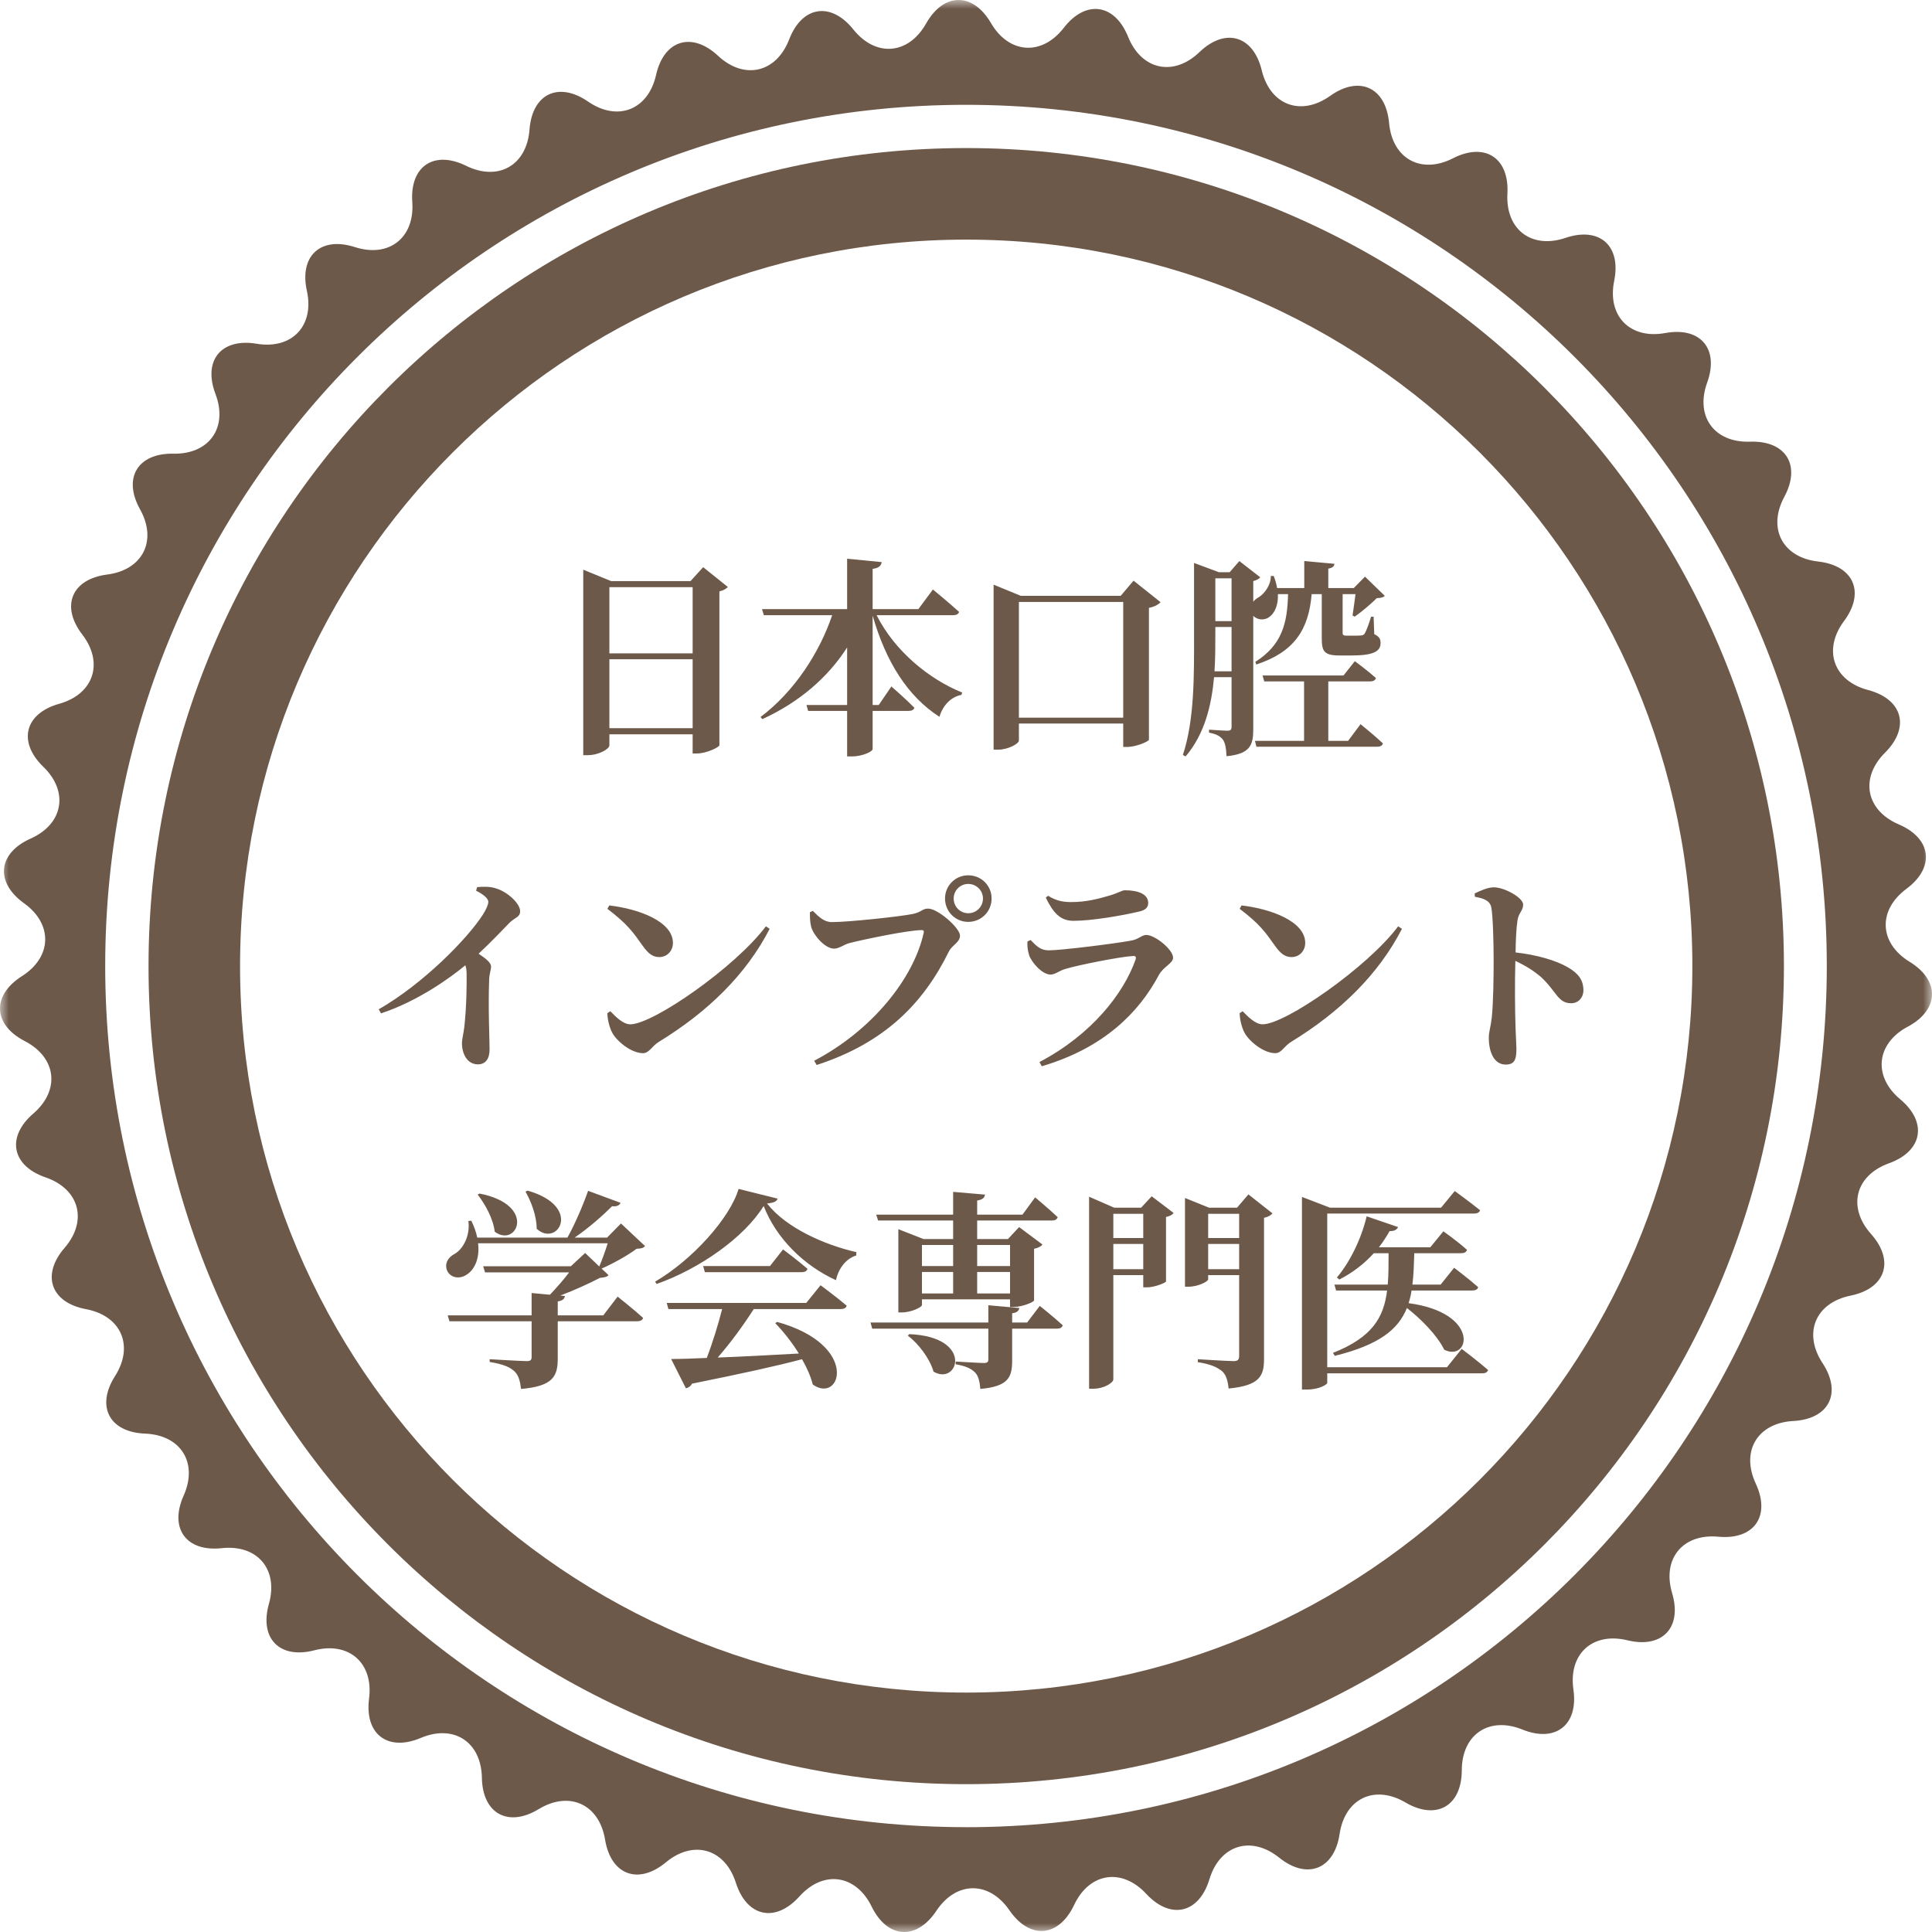 <svg width="110" height="110" viewBox="0 0 110 110" fill="none" xmlns="http://www.w3.org/2000/svg">
<mask id="mask0_21718_3129" style="mask-type:alpha" maskUnits="userSpaceOnUse" x="0" y="0" width="110" height="110">
<rect width="110" height="110" fill="#D9D9D9"/>
</mask>
<g mask="url(#mask0_21718_3129)">
<path d="M34.696 41.46H39.436V37.536H34.696V41.46ZM39.436 33.432H34.696V37.2H39.436V33.432ZM40.036 32.292L41.44 33.42C41.356 33.516 41.2 33.612 40.96 33.672V42.432C40.948 42.54 40.228 42.9 39.676 42.9H39.436V41.808H34.696V42.444C34.696 42.636 34.108 42.996 33.46 42.996H33.208V32.436L34.792 33.084H39.316L40.036 32.292ZM54.256 35.028H49.912C50.944 37.08 52.912 38.676 54.784 39.432L54.736 39.564C54.172 39.672 53.692 40.128 53.488 40.812C51.676 39.648 50.44 37.68 49.684 35.052V40.14H50.032L50.752 39.084C50.752 39.084 51.58 39.804 52.06 40.296C52.024 40.428 51.892 40.476 51.724 40.476H49.684V42.648C49.684 42.792 49.096 43.068 48.508 43.068H48.232V40.476H46.012L45.916 40.14H48.232V36.864C47.14 38.568 45.52 39.972 43.408 40.944L43.3 40.824C45.208 39.396 46.66 37.164 47.38 35.028H43.492L43.384 34.68H48.232V31.812L50.2 32.004C50.164 32.196 50.068 32.34 49.684 32.388V34.68H52.288L53.116 33.564C53.116 33.564 54.052 34.332 54.604 34.836C54.58 34.968 54.436 35.028 54.256 35.028ZM58.012 40.86H63.952V34.272H58.012V40.86ZM64.54 33.06L66.076 34.284C65.956 34.416 65.74 34.548 65.416 34.608V42.12C65.392 42.216 64.696 42.528 64.168 42.528H63.952V41.196H58.012V42.168C58.012 42.336 57.412 42.684 56.812 42.684H56.572V33.288L58.12 33.924H63.808L64.54 33.06ZM69.148 38.22H70.12V35.7H69.196V36.132C69.196 36.78 69.196 37.488 69.148 38.22ZM70.12 32.928H69.196V35.364H70.12V32.928ZM73.336 33.828H72.76C72.784 34.464 72.568 34.932 72.244 35.148C71.98 35.328 71.584 35.304 71.356 35.064V41.508C71.356 42.42 71.188 42.924 69.832 43.056C69.82 42.636 69.76 42.312 69.64 42.132C69.496 41.94 69.292 41.796 68.836 41.712V41.544C68.836 41.544 69.7 41.604 69.892 41.604C70.072 41.604 70.12 41.532 70.12 41.376V38.556H69.124C68.98 40.14 68.596 41.784 67.504 43.068L67.348 42.984C68.02 40.956 67.984 38.388 67.984 36.144V32.052L69.4 32.58H70.012L70.564 31.944L71.752 32.868C71.692 32.952 71.548 33.036 71.356 33.084V34.26C71.44 34.152 71.548 34.068 71.68 33.996C72.004 33.792 72.376 33.276 72.352 32.796H72.52C72.616 33.036 72.676 33.264 72.712 33.48H74.26V31.944L75.976 32.1C75.964 32.232 75.892 32.328 75.628 32.376V33.48H77.08L77.716 32.832L78.844 33.924C78.748 34.02 78.628 34.044 78.388 34.056C78.064 34.38 77.512 34.848 77.128 35.112L77.008 35.04C77.056 34.728 77.128 34.224 77.176 33.828H76.444V34.008V36.012C76.444 36.144 76.468 36.192 76.66 36.192H77.08C77.26 36.192 77.416 36.192 77.488 36.18C77.572 36.18 77.632 36.156 77.692 36.084C77.776 35.952 77.932 35.556 78.064 35.112H78.208L78.244 36.108C78.532 36.24 78.604 36.384 78.604 36.612C78.604 37.08 78.208 37.32 76.96 37.32H76.276C75.376 37.32 75.256 37.08 75.256 36.324V33.828H74.68C74.512 35.856 73.684 37.128 71.524 37.836L71.476 37.68C72.976 36.732 73.3 35.508 73.336 33.828ZM76.756 42.18L77.464 41.232C77.464 41.232 78.268 41.88 78.736 42.324C78.712 42.456 78.58 42.516 78.412 42.516H71.536L71.452 42.18H74.248V38.796H71.98L71.884 38.46H76.492L77.14 37.644C77.14 37.644 77.884 38.196 78.34 38.604C78.304 38.736 78.184 38.796 78.016 38.796H75.628V42.18H76.756ZM27.106 50.712L27.166 50.508C27.49 50.484 27.874 50.46 28.234 50.58C28.894 50.772 29.614 51.444 29.614 51.876C29.614 52.236 29.314 52.224 28.99 52.56C28.57 52.992 27.97 53.628 27.25 54.3C27.658 54.576 27.958 54.804 27.958 55.032C27.958 55.248 27.85 55.464 27.85 55.812C27.79 57.42 27.874 59.148 27.874 59.76C27.874 60.276 27.646 60.6 27.214 60.6C26.59 60.6 26.302 59.988 26.302 59.388C26.302 59.16 26.386 58.884 26.434 58.488C26.566 57.312 26.578 55.956 26.566 55.428C26.566 55.248 26.542 55.092 26.494 54.96C25.654 55.656 23.806 57 21.694 57.696L21.562 57.468C24.106 56.004 26.602 53.46 27.49 52.08C27.694 51.756 27.802 51.504 27.802 51.348C27.802 51.132 27.466 50.892 27.106 50.712ZM34.582 51.744L34.69 51.552C36.346 51.744 38.314 52.452 38.314 53.688C38.314 54.12 38.002 54.492 37.534 54.492C37.15 54.492 36.898 54.276 36.598 53.856C36.034 53.064 35.734 52.62 34.582 51.744ZM35.89 58.32C37.186 58.32 41.878 55.056 43.606 52.74L43.822 52.884C42.466 55.512 40.282 57.624 37.498 59.328C37.114 59.568 36.958 59.964 36.61 59.964C35.926 59.964 35.086 59.256 34.846 58.776C34.702 58.5 34.582 58.032 34.582 57.684L34.75 57.576C35.038 57.864 35.458 58.32 35.89 58.32ZM55.126 52.488C54.394 52.488 53.806 51.9 53.806 51.156C53.806 50.424 54.394 49.836 55.126 49.836C55.87 49.836 56.458 50.424 56.458 51.156C56.458 51.9 55.87 52.488 55.126 52.488ZM55.126 50.328C54.67 50.328 54.298 50.7 54.298 51.156C54.298 51.624 54.67 51.996 55.126 51.996C55.594 51.996 55.966 51.624 55.966 51.156C55.966 50.7 55.594 50.328 55.126 50.328ZM46.282 51.864C46.618 52.2 46.918 52.5 47.362 52.5C48.322 52.5 51.346 52.176 51.994 52.032C52.486 51.924 52.51 51.732 52.846 51.732C53.398 51.732 54.658 52.836 54.658 53.268C54.658 53.664 54.214 53.796 54.022 54.18C52.582 57.108 50.386 59.376 46.498 60.636L46.354 60.396C49.63 58.68 52.018 55.728 52.594 53.1C52.618 52.992 52.57 52.956 52.486 52.956C51.682 52.956 49.03 53.52 48.346 53.7C48.07 53.772 47.77 54.012 47.494 54.012C46.954 54.012 46.306 53.22 46.186 52.776C46.114 52.476 46.114 52.26 46.114 51.936L46.282 51.864ZM58.594 54.384C58.51 54.108 58.486 53.892 58.498 53.604L58.678 53.52C59.026 53.88 59.254 54.108 59.71 54.108C60.442 54.108 63.478 53.724 64.39 53.556C64.834 53.484 65.002 53.232 65.266 53.232C65.758 53.232 66.79 54.06 66.79 54.528C66.79 54.852 66.238 55.032 65.974 55.524C64.858 57.624 62.866 59.664 59.314 60.708L59.182 60.468C62.134 58.92 63.97 56.58 64.654 54.636C64.702 54.48 64.654 54.42 64.51 54.432C63.862 54.456 61.426 54.936 60.67 55.164C60.31 55.26 60.082 55.488 59.818 55.488C59.314 55.488 58.714 54.756 58.594 54.384ZM65.374 51.408C65.374 51.648 65.242 51.816 64.858 51.9C63.898 52.128 62.158 52.428 61.126 52.428C60.37 52.428 59.974 51.984 59.542 51.108L59.674 51C60.166 51.312 60.586 51.36 60.994 51.36C61.882 51.36 62.59 51.156 63.094 51.012C63.694 50.844 63.874 50.688 64.042 50.688C64.846 50.688 65.374 50.928 65.374 51.408ZM70.582 51.744L70.69 51.552C72.346 51.744 74.314 52.452 74.314 53.688C74.314 54.12 74.002 54.492 73.534 54.492C73.15 54.492 72.898 54.276 72.598 53.856C72.034 53.064 71.734 52.62 70.582 51.744ZM71.89 58.32C73.186 58.32 77.878 55.056 79.606 52.74L79.822 52.884C78.466 55.512 76.282 57.624 73.498 59.328C73.114 59.568 72.958 59.964 72.61 59.964C71.926 59.964 71.086 59.256 70.846 58.776C70.702 58.5 70.582 58.032 70.582 57.684L70.75 57.576C71.038 57.864 71.458 58.32 71.89 58.32ZM83.974 51.06L83.962 50.868C84.298 50.712 84.694 50.52 85.054 50.52C85.654 50.52 86.722 51.108 86.722 51.504C86.722 51.852 86.458 51.972 86.398 52.416C86.326 52.884 86.302 53.532 86.29 54.228C87.49 54.36 88.606 54.684 89.278 55.08C89.806 55.392 90.154 55.752 90.154 56.388C90.154 56.772 89.89 57.12 89.458 57.12C88.69 57.12 88.642 56.46 87.718 55.608C87.346 55.296 86.914 55.008 86.278 54.708C86.242 55.98 86.254 57.516 86.29 58.548C86.314 59.16 86.338 59.568 86.338 59.736C86.338 60.36 86.206 60.612 85.726 60.612C85.102 60.612 84.766 59.964 84.766 59.076C84.766 58.752 84.874 58.476 84.934 57.948C85.03 57.048 85.042 55.44 85.042 54.72C85.042 53.724 85.006 52.212 84.91 51.672C84.838 51.276 84.466 51.144 83.974 51.06ZM29.92 67.848L30.04 67.788C33.208 68.7 31.732 71.052 30.556 69.96C30.556 69.228 30.244 68.412 29.92 67.848ZM27.196 68.016L27.304 67.956C30.604 68.604 29.416 71.076 28.168 70.128C28.084 69.396 27.628 68.568 27.196 68.016ZM35.356 69.66L36.724 70.944C36.628 71.064 36.508 71.088 36.244 71.1C35.752 71.472 34.912 71.94 34.252 72.228L34.648 72.6C34.552 72.708 34.42 72.732 34.156 72.756C33.568 73.068 32.692 73.464 31.9 73.764L32.164 73.788C32.14 73.968 32.02 74.052 31.756 74.1V74.892H34.348L35.164 73.824C35.164 73.824 36.076 74.544 36.616 75.036C36.58 75.168 36.448 75.228 36.268 75.228H31.756V77.34C31.756 78.348 31.504 78.924 29.668 79.08C29.608 78.612 29.524 78.288 29.272 78.06C29.008 77.832 28.672 77.676 27.88 77.544V77.388C27.88 77.388 29.668 77.496 29.992 77.496C30.196 77.496 30.268 77.436 30.268 77.268V75.228H25.588L25.492 74.892H30.268V73.62L31.312 73.716C31.672 73.332 32.104 72.852 32.404 72.444H27.616L27.508 72.096H32.5L33.316 71.34L34.12 72.108C34.288 71.724 34.468 71.208 34.6 70.788H27.22C27.328 71.688 26.992 72.324 26.548 72.588C26.14 72.852 25.612 72.744 25.444 72.312C25.3 71.892 25.552 71.556 25.912 71.376C26.38 71.088 26.776 70.344 26.668 69.516L26.836 69.504C27.004 69.852 27.112 70.164 27.172 70.464H32.308C32.74 69.684 33.208 68.592 33.484 67.8L35.332 68.484C35.272 68.616 35.128 68.712 34.852 68.676C34.312 69.216 33.508 69.924 32.716 70.464H34.564L35.356 69.66ZM45.904 74.184L46.72 73.176C46.72 73.176 47.644 73.86 48.208 74.34C48.172 74.472 48.052 74.532 47.872 74.532H42.916C42.328 75.456 41.56 76.5 40.864 77.292C42.184 77.244 43.78 77.16 45.484 77.064C45.088 76.428 44.608 75.816 44.14 75.336L44.248 75.264C48.988 76.584 47.872 79.968 46.276 78.828C46.156 78.36 45.94 77.868 45.664 77.388C44.224 77.772 42.256 78.204 39.4 78.78C39.328 78.924 39.184 79.02 39.052 79.044L38.212 77.376C38.704 77.376 39.4 77.352 40.24 77.316C40.564 76.476 40.9 75.384 41.116 74.532H38.056L37.96 74.184H45.904ZM43.84 72.084L44.584 71.136C44.584 71.136 45.448 71.784 45.976 72.24C45.94 72.372 45.82 72.432 45.652 72.432H40.132L40.036 72.084H43.84ZM42.052 67.692L44.272 68.244C44.224 68.412 44.056 68.484 43.672 68.52C44.752 69.912 46.96 70.884 48.76 71.292L48.748 71.484C48.1 71.676 47.704 72.336 47.596 72.888C45.76 72.048 44.2 70.512 43.48 68.664C42.388 70.44 39.844 72.24 37.384 73.104L37.3 72.972C39.4 71.748 41.56 69.36 42.052 67.692ZM57.508 70.884H55.636V72.084H57.508V70.884ZM55.636 73.644H57.508V72.42H55.636V73.644ZM52.492 72.42V73.644H54.268V72.42H52.492ZM54.268 70.884H52.492V72.084H54.268V70.884ZM49.996 69.492L49.888 69.156H54.268V67.86L56.08 68.016C56.056 68.184 55.96 68.304 55.636 68.352V69.156H58.216L58.936 68.172C58.936 68.172 59.74 68.844 60.22 69.3C60.184 69.432 60.064 69.492 59.896 69.492H55.636V70.548H57.388L58.024 69.864L59.356 70.86C59.284 70.956 59.116 71.052 58.876 71.1V74.04C58.864 74.136 58.192 74.412 57.736 74.412H57.508V73.98H52.492V74.304C52.492 74.424 51.892 74.724 51.34 74.724H51.148V69.984L52.588 70.548H54.268V69.492H49.996ZM51.688 76.044L51.772 75.96C55.48 76.116 54.556 78.924 53.152 78.096C52.936 77.34 52.3 76.512 51.688 76.044ZM58.48 75.3L59.2 74.352C59.2 74.352 60.016 75 60.508 75.456C60.472 75.588 60.352 75.648 60.184 75.648H57.628V77.46C57.628 78.42 57.412 78.936 55.816 79.08C55.78 78.66 55.708 78.336 55.516 78.144C55.312 77.94 55.036 77.784 54.412 77.676V77.52C54.412 77.52 55.768 77.604 56.02 77.604C56.212 77.604 56.272 77.544 56.272 77.4V75.648H49.66L49.564 75.3H56.272V74.316L58.036 74.472C58 74.652 57.892 74.736 57.628 74.772V75.3H58.48ZM63.388 72.264H65.092V70.824H63.388V72.264ZM65.092 69.108H63.388V70.488H65.092V69.108ZM64.972 68.76L65.572 68.112L66.82 69.06C66.76 69.156 66.604 69.252 66.388 69.288V72.96C66.364 73.044 65.728 73.296 65.308 73.296H65.092V72.6H63.388V78.54C63.388 78.72 62.872 79.068 62.248 79.068H62.008V68.136L63.436 68.76H64.972ZM68.788 72.264H70.552V70.824H68.788V72.264ZM70.552 69.108H68.788V70.488H70.552V69.108ZM71.08 68.004L72.448 69.084C72.376 69.18 72.208 69.288 71.968 69.336V77.376C71.968 78.336 71.728 78.888 69.952 79.056C69.904 78.6 69.808 78.264 69.568 78.06C69.292 77.844 68.956 77.676 68.2 77.556V77.388C68.2 77.388 69.904 77.496 70.24 77.496C70.48 77.496 70.552 77.4 70.552 77.208V72.6H68.788V72.84C68.788 72.96 68.224 73.26 67.66 73.26H67.468V68.208L68.836 68.76H70.432L71.08 68.004ZM82.384 77.844L83.224 76.8C83.224 76.8 84.16 77.508 84.724 78C84.688 78.132 84.568 78.192 84.388 78.192H75.568V78.732C75.568 78.828 75.112 79.116 74.392 79.116H74.128V68.148L75.724 68.76H82.048L82.828 67.812C82.828 67.812 83.704 68.448 84.268 68.904C84.232 69.036 84.1 69.096 83.92 69.096H75.568V77.844H82.384ZM83.824 73.476H80.368C80.332 73.728 80.272 73.968 80.2 74.196C84.316 74.748 83.68 77.568 82.228 76.848C81.832 76.032 80.92 75.108 80.104 74.472C79.612 75.696 78.52 76.572 76 77.196L75.892 77.028C78.136 76.14 78.784 75.012 78.976 73.476H76.072L75.976 73.14H79.012C79.06 72.6 79.06 72 79.06 71.352H78.22C77.632 72 76.96 72.492 76.252 72.852L76.12 72.732C76.804 71.928 77.488 70.62 77.812 69.252L79.6 69.864C79.54 70.008 79.384 70.104 79.12 70.092C78.928 70.428 78.724 70.74 78.508 71.016H81.436L82.18 70.104C82.18 70.104 83.008 70.692 83.524 71.16C83.488 71.292 83.368 71.352 83.2 71.352H80.524C80.5 72 80.488 72.6 80.416 73.14H82.024L82.792 72.18C82.792 72.18 83.644 72.828 84.16 73.284C84.136 73.416 84.004 73.476 83.824 73.476Z" fill="#6D594A"/>
<path d="M108.617 58.458C110.417 57.492 110.466 55.83 108.727 54.761C106.985 53.696 106.903 51.827 108.54 50.609C110.181 49.394 109.985 47.741 108.109 46.938C106.234 46.134 105.88 44.3 107.324 42.856C108.77 41.413 108.334 39.808 106.362 39.287C104.391 38.766 103.77 37.002 104.989 35.363C106.209 33.725 105.546 32.199 103.518 31.971C101.492 31.743 100.622 30.086 101.591 28.289C102.557 26.489 101.681 25.078 99.64 25.147C97.603 25.217 96.503 23.703 97.199 21.784C97.893 19.865 96.82 18.594 94.812 18.962C92.805 19.328 91.497 17.989 91.905 15.99C92.314 13.99 91.068 12.888 89.134 13.544C87.202 14.199 85.713 13.066 85.826 11.028C85.938 8.989 84.547 8.082 82.728 9.012C80.912 9.941 79.274 9.038 79.089 7.005C78.905 4.972 77.393 4.276 75.732 5.46C74.068 6.644 72.32 5.989 71.838 4.005C71.361 2.022 69.763 1.554 68.292 2.967C66.821 4.38 64.991 3.988 64.229 2.094C63.466 0.2 61.819 -0.029 60.568 1.584C59.316 3.198 57.452 3.075 56.422 1.313C55.392 -0.449 53.731 -0.436 52.727 1.341C51.723 3.12 49.86 3.27 48.585 1.676C47.31 0.082 45.667 0.336 44.933 2.243C44.199 4.147 42.376 4.568 40.883 3.177C39.39 1.786 37.8 2.278 37.354 4.268C36.905 6.26 35.163 6.941 33.483 5.784C31.802 4.625 30.302 5.342 30.148 7.377C29.995 9.415 28.371 10.341 26.539 9.44C24.71 8.539 23.329 9.467 23.474 11.503C23.618 13.539 22.146 14.695 20.204 14.068C18.261 13.443 17.033 14.563 17.472 16.557C17.911 18.551 16.622 19.907 14.611 19.571C12.597 19.235 11.543 20.521 12.268 22.432C12.993 24.34 11.916 25.868 9.876 25.831C7.836 25.792 6.981 27.219 7.974 29C8.969 30.782 8.127 32.452 6.102 32.712C4.078 32.972 3.44 34.506 4.683 36.125C5.926 37.743 5.335 39.518 3.371 40.071C1.406 40.621 0.998 42.233 2.464 43.655C3.931 45.074 3.605 46.916 1.741 47.747C-0.122 48.578 -0.293 50.233 1.366 51.425C3.023 52.616 2.967 54.488 1.246 55.58C-0.477 56.675 -0.404 58.338 1.409 59.275C3.221 60.214 3.44 62.071 1.895 63.403C0.349 64.737 0.664 66.371 2.594 67.035C4.523 67.698 5.01 69.505 3.676 71.049C2.341 72.592 2.889 74.161 4.895 74.538C6.899 74.913 7.647 76.628 6.549 78.349C5.452 80.072 6.224 81.547 8.263 81.624C10.302 81.705 11.289 83.295 10.455 85.155C9.623 87.019 10.6 88.367 12.627 88.146C14.655 87.928 15.864 89.356 15.31 91.321C14.758 93.284 15.919 94.475 17.896 93.962C19.872 93.451 21.274 94.688 21.013 96.712C20.752 98.737 22.074 99.746 23.956 98.951C25.837 98.156 27.401 99.176 27.437 101.219C27.473 103.26 28.93 104.062 30.673 103.003C32.419 101.944 34.116 102.725 34.45 104.74C34.78 106.752 36.34 107.336 37.911 106.035C39.482 104.73 41.278 105.255 41.898 107.199C42.521 109.145 44.146 109.495 45.513 107.978C46.875 106.46 48.729 106.717 49.627 108.551C50.524 110.384 52.184 110.493 53.314 108.792C54.445 107.094 56.313 107.08 57.47 108.761C58.626 110.444 60.281 110.311 61.154 108.464C62.023 106.617 63.872 106.331 65.26 107.826C66.65 109.323 68.268 108.947 68.86 106.995C69.453 105.041 71.237 104.488 72.831 105.767C74.42 107.044 75.971 106.439 76.271 104.419C76.574 102.398 78.261 101.591 80.021 102.625C81.781 103.657 83.223 102.833 83.228 100.792C83.234 98.749 84.784 97.706 86.676 98.472C88.569 99.239 89.877 98.209 89.583 96.19C89.293 94.169 90.675 92.909 92.659 93.391C94.642 93.874 95.787 92.666 95.204 90.71C94.621 88.752 95.804 87.306 97.839 87.494C99.87 87.682 100.828 86.321 99.966 84.47C99.104 82.621 100.064 81.016 102.102 80.906C104.141 80.796 104.889 79.311 103.766 77.606C102.645 75.901 103.363 74.174 105.363 73.768C107.363 73.362 107.888 71.784 106.53 70.259C105.17 68.738 105.628 66.923 107.551 66.232C109.47 65.539 109.758 63.899 108.192 62.59C106.63 61.283 106.819 59.421 108.616 58.455L108.617 58.458ZM55.001 104.031C27.933 104.031 5.99 82.078 5.99 54.996C5.99 27.915 27.934 5.968 55.001 5.968C82.067 5.968 104.01 27.921 104.01 54.998C104.01 82.075 82.07 104.033 55.001 104.033V104.031Z" fill="#6D594A"/>
<path d="M55.012 8.43C29.298 8.43 8.457 29.283 8.457 55.005C8.457 80.727 29.3 101.583 55.012 101.583C80.725 101.583 101.569 80.73 101.569 55.005C101.569 29.28 80.725 8.43 55.012 8.43ZM55.012 96.368C32.181 96.368 13.668 77.85 13.668 55.005C13.668 32.161 32.179 13.643 55.012 13.643C77.845 13.643 96.356 32.162 96.356 55.005C96.356 77.848 77.845 96.368 55.012 96.368Z" fill="#6D594A"/>
</g>
</svg>
